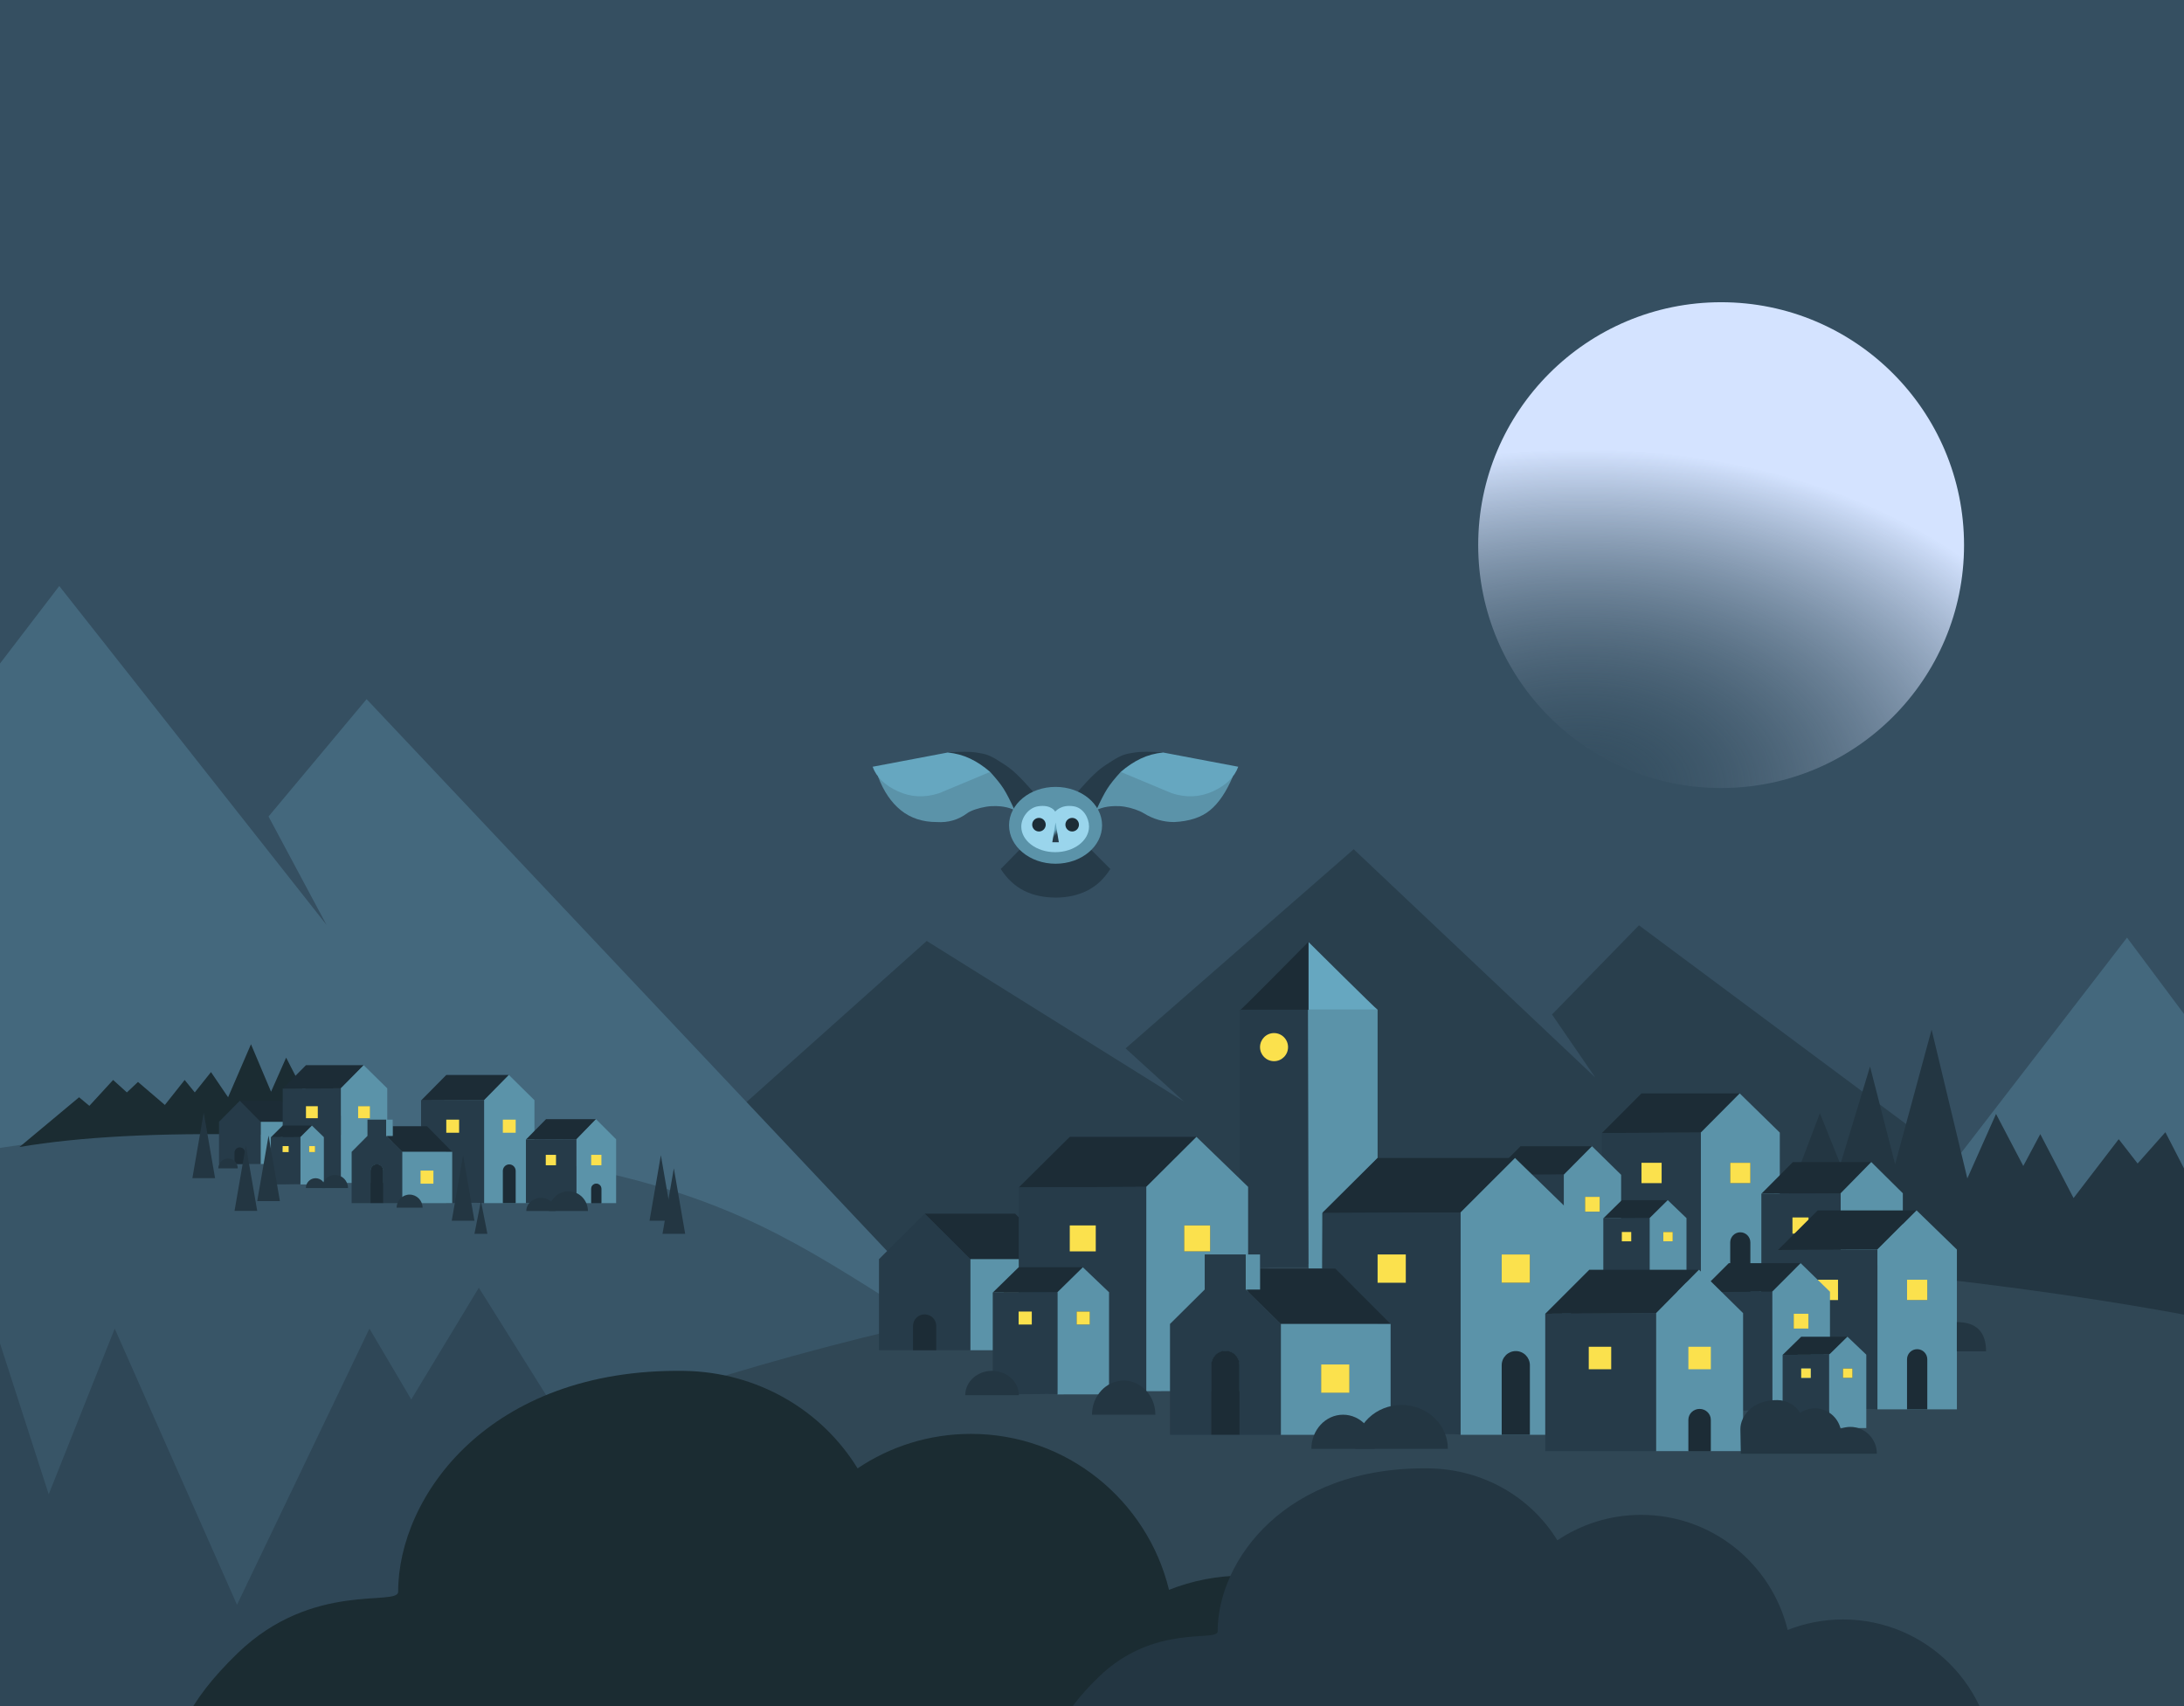 <svg width="448px" height="350px" viewBox="0 0 448 350" xmlns="http://www.w3.org/2000/svg"><defs><radialGradient cx="21.664%" cy="100%" fx="21.664%" fy="100%" r="69.758%" gradientTransform="matrix(0 1 -1.524 0 1.74 .783)" id="a"><stop stop-color="#354F61" stop-opacity="0" offset="0%"/><stop stop-color="#D4E3FF" offset="100%"/></radialGradient><linearGradient x1="45.632%" y1="36.777%" x2="54.694%" y2="65.441%" id="b"><stop stop-color="#66A7C0" offset="0%"/><stop stop-color="#263B49" offset="100%"/></linearGradient></defs><g fill="none" fill-rule="evenodd"><path fill="#354F61" d="M0 0H448V350H0z"/><g transform="translate(-148 62)"><path d="M203,200.625 L272.794,145.915 L310.745,178.45 L299.76,165.303 L338.098,131.035 L390.875,163.988 L378.892,153.069 L425.678,112.22 L475.219,159.031 L466.362,146.117 L484.199,127.824 L580.656,199.593 L704,296.22 L211,296.22 C206.582,296.22 203,292.639 203,288.22 L203,200.625 L203,200.625 Z" fill="#293F4D"/><path d="M21,149.597 L73.081,81.429 L119.476,145.31 L109.782,124.099 L160.159,58.22 L214.982,127.739 L203.082,105.501 L223.202,81.429 L372,239.22 L29,239.22 C24.582,239.22 21,235.639 21,231.22 L21,149.597 L21,149.597 Z" fill="#44687D"/><path d="M519,215.115 L584.313,130.35 L614.766,171.152 L605.89,149.943 L643.586,97.22 L664,124.86 L664,234.211 C664,238.629 660.418,242.211 656,242.211 C655.997,242.211 655.994,242.211 655.991,242.211 L543.424,242.08 C540.925,242.077 538.571,240.906 537.06,238.916 L519,215.115 L519,215.115 Z" fill="#44687D"/><path d="M510.059,243.121 L517.799,252.227 L528.979,234.804 L538.439,252.227 L552.199,228.22 L565.959,257.142 L576.505,243.256 L586.045,257.142 L595.199,249.46 L601.219,255.435 L609.819,247.77 L614.549,254.059 L620.789,247.18 L631.131,263.567 L637.612,255.821 L648.348,269.978 L658.05,261.382 L685,282.148 L685,293.22 C685,297.639 681.418,301.22 677,301.22 L532.586,301.22 L532.586,301.22 L484,274.937 L510.059,243.121 Z" fill="#7C9B7C"/><path d="M372.64,229.144 C306.532,195.783 311.872,176.524 206.498,170.662 C144.701,167.224 84.868,183.849 27,220.536 L27,309.22 C27,313.639 30.582,317.22 35,317.22 L354.823,317.22 L354.823,317.22 L432.169,278.651 L585,285.147 C558.402,255.377 459.749,221.013 419.454,221.013 C402.379,220.536 380.936,226.203 372.64,229.144 Z" fill="#385567"/><path d="M685,237.671 C639.47,212.401 573.094,198.357 485.871,195.539 C409.141,193.06 334.851,205.048 263,231.502 L263,293.22 C262.995,297.639 266.577,301.22 270.995,301.22 C270.997,301.22 270.998,301.22 271,301.215 L677,300.963 C681.416,300.955 684.995,297.374 685,292.958 L685,237.671 L685,237.671 Z" fill="#304755"/><path fill="#2F4757" d="M40.347 198.334L52.331 228.349 69.64 170.923 84.287 228.349 105.591 149.22 126.895 244.551 143.223 198.78 157.993 244.551 171.534 210.559 196.614 267.215 223.782 210.559 232.36 225.094 246.223 202.169 272.78 244.551 282.016 225.725 322.997 303.22 0 303.205z"/><path d="M521.309,166.362 L525.518,176.837 L531.598,156.795 L536.743,176.837 L544.226,149.22 L551.554,179.745 L557.444,166.517 L563.033,177.194 L566.519,170.657 L573.346,183.777 L582.61,171.695 L586.486,176.685 L592.182,170.267 L599.372,184.252 L602.914,179.745 L622,213.22 C601.852,208.283 577.826,204.145 549.922,200.808 C522.018,197.47 508.742,195.861 510.094,195.98 L521.309,166.362 Z" fill="#233642"/><path d="M161.426,157.872 L163.931,161.962 L167.516,154.967 L170.611,161.962 L174.728,152.22 L179.425,163.098 L182.931,157.932 L186.257,162.102 L188.331,159.549 L192.394,164.673 L197.907,159.954 L200.183,162.102 L203.009,159.549 L207.882,164.858 L209.99,163.098 L222.212,173.3 C209.806,171.202 193.709,170.356 173.919,170.761 C154.129,171.166 147.74,170.725 154.752,169.438 L161.426,157.872 Z" fill="#1B2C32" transform="matrix(-1 0 0 1 374.212 0)"/><path fill="#1C2C36" d="M234.371 163.76L239.544 158.525 252.386 158.525 247.298 163.7z"/><path fill="#FFE7DB" d="M251.147 170.376L253.781 170.376 253.781 167.691 251.147 167.691z"/><path fill="#5B93A9" d="M257.63 163.7L252.39 158.525 247.298 163.7 247.298 184.819 257.63 184.819z"/><path fill="#BAAAA2" d="M239.544 170.376L242.179 170.376 242.179 167.691 239.544 167.691z"/><path d="M234.371,163.76 L234.371,169.033 L239.544,174.291 L239.502,174.291 L239.502,184.823 L239.53,184.823 L239.544,184.823 C244.44,184.719 247.024,184.718 247.298,184.819 L247.298,163.7 L234.371,163.76 Z" fill="#263B49"/><path fill="#FBE14D" d="M239.544 170.376L242.179 170.376 242.179 167.691 239.544 167.691z"/><path fill="#FBE14D" d="M251.147 170.376L253.781 170.376 253.781 167.691 251.147 167.691z"/><path fill="#1C2C36" d="M255.882 171.778L260.005 167.593 270.258 167.593 266.248 171.717z"/><path d="M274.383,171.717 L270.257,167.59 L266.248,171.717 L266.248,184.819 L269.301,184.819 L269.302,181.881 C269.326,181.324 269.77,180.881 270.315,180.881 C270.86,180.881 271.305,181.324 271.328,181.881 L271.329,184.819 C271.329,184.819 274.383,184.819 274.383,184.819 L274.383,171.717 Z" fill="#5B93A9"/><path d="M269.266,184.819 L271.365,184.819 L271.365,181.85 C271.365,181.277 270.895,180.813 270.315,180.813 C269.736,180.813 269.266,181.277 269.266,181.85 L269.266,184.819 Z" fill="#1C2C36"/><path fill="#263B49" d="M255.882 171.778L255.882 184.819 266.228 184.819 266.228 171.73z"/><path fill="#FBE14D" d="M259.952 177.047L262.051 177.047 262.051 174.91 259.952 174.91z"/><path fill="#FBE14D" d="M269.268 177.047L271.367 177.047 271.367 174.91 269.268 174.91z"/><path fill="#1C2C36" d="M205.65 163.817L197.19 163.817 201.456 168.136 209.91 168.136z"/><path d="M204.589,173.493 L206.725,173.493 L206.725,171.307 L204.589,171.307 L204.589,173.493 Z M201.456,176.787 L209.91,176.787 L209.91,168.136 L201.456,168.136 L201.456,176.787 Z" fill="#5B93A9"/><path fill="#263B49" d="M197.19 163.817L192.923 168.136 192.923 176.787 201.456 176.787 201.456 168.136z"/><path fill="#464540" d="M204.565 173.503L206.735 173.503 206.735 171.297 204.565 171.297z"/><path fill="#1C2C36" d="M205.99 161.325L210.76 156.521 222.601 156.521 217.91 161.27z"/><path d="M221.459,167.396 L223.888,167.396 L223.888,164.932 L221.459,164.932 L221.459,167.396 Z M227.437,161.27 L222.606,156.521 L217.91,161.27 L217.91,180.675 L227.437,180.668 L227.437,161.27 Z" fill="#5B93A9"/><path d="M210.76,167.396 L213.19,167.396 L213.19,164.932 L210.76,164.932 L210.76,167.396 Z M205.99,161.325 L205.99,180.668 L210.722,180.653 L210.747,180.653 C215.27,180.558 217.658,180.557 217.91,180.65 L217.91,161.27 L205.99,161.325 Z" fill="#263B49"/><path fill="#FBE14D" d="M210.76 167.396L213.19 167.396 213.19 164.932 210.76 164.932z"/><path fill="#FBE14D" d="M221.459 167.396L223.888 167.396 223.888 164.932 221.459 164.932z"/><path fill="#1C2C36" d="M203.559 171.31L205.978 168.908 211.982 168.908 209.603 171.282z"/><path d="M211.402,174.345 L212.634,174.345 L212.634,173.113 L211.402,173.113 L211.402,174.345 Z M214.434,171.282 L211.984,168.908 L209.603,171.282 L209.603,180.985 L214.434,180.981 L214.434,171.282 Z" fill="#5B93A9"/><path d="M205.978,174.345 L207.209,174.345 L207.209,173.113 L205.978,173.113 L205.978,174.345 Z M203.559,171.31 L203.559,180.981 L205.958,180.974 L205.971,180.974 C208.264,180.926 209.475,180.926 209.603,180.972 L209.603,171.282 L203.559,171.31 Z" fill="#263B49"/><path fill="#FBE14D" d="M205.978 174.345L207.209 174.345 207.209 173.113 205.978 173.113z"/><path fill="#FBE14D" d="M211.402 174.345L212.634 174.345 212.634 173.113 211.402 173.113z"/><path fill="#1C2C36" d="M235.586 169.033L228.551 169.033 228.551 171.021 227.215 171.021 230.494 174.291 240.76 174.291z"/><path fill="#FFE7DB" d="M234.298 180.813L236.892 180.813 236.892 178.152 234.298 178.152z"/><path fill="#5B93A9" d="M230.494 184.822L240.76 184.822 240.76 174.291 230.494 174.291z"/><path d="M227.215,171.021 L227.215,167.691 L223.378,167.691 L223.378,171.021 L220.132,174.291 L220.132,184.823 L224.025,184.823 L224.025,178.122 C224.056,177.424 224.621,176.868 225.313,176.868 C226.005,176.868 226.57,177.424 226.6,178.122 L226.601,178.122 L226.601,184.823 L230.494,184.823 L230.494,174.291 L227.215,171.021 Z" fill="#263B49"/><path d="M223.996,184.822 L226.63,184.822 L226.63,178.178 C226.63,177.436 226.041,176.835 225.313,176.835 C224.586,176.835 223.996,177.436 223.996,178.178 L223.996,184.822 Z" fill="#1C2C36"/><path fill="#FBE14D" d="M234.269 180.825L236.904 180.825 236.904 178.14 234.269 178.14z"/><path fill="#5B93A9" d="M227.215 171.021L228.551 171.021 228.551 167.691 227.215 167.691z"/><path d="M196.105,176.787 L198.274,176.787 L198.274,174.474 C198.274,173.87 197.789,173.381 197.19,173.381 C196.591,173.381 196.105,173.87 196.105,174.474 L196.105,176.787 Z" fill="#1C2C36"/><path d="M251.147,184.822 L253.781,184.822 L253.781,178.21 C253.781,177.469 253.192,176.868 252.464,176.868 C251.737,176.868 251.147,177.469 251.147,178.21 L251.147,184.822 Z" fill="#1C2C36"/><path fill="#233642" d="M283.562 174.981L285.89 188.43 281.235 188.43z"/><path fill="#233642" d="M203.091 170.947L205.419 184.395 200.764 184.395z"/><path fill="#233642" d="M198.436 172.964L200.764 186.412 196.108 186.412z"/><path fill="#233642" d="M189.79 166.24L192.118 179.688 187.463 179.688z"/><path fill="#233642" d="M286.222 177.671L288.55 191.119 283.895 191.119z"/><path fill="#233642" d="M242.994 174.981L245.322 188.43 240.667 188.43z"/><path fill="#233642" d="M246.652 184.395L247.982 191.119 245.322 191.119z"/><path d="M260.618,186.428 C260.618,184.2 262.405,182.393 264.608,182.393 C266.812,182.393 268.599,184.2 268.599,186.428 L260.618,186.428 Z" fill="#233642"/><path d="M229.361,185.755 C229.361,184.27 230.552,183.066 232.021,183.066 C233.49,183.066 234.681,184.27 234.681,185.755 L229.361,185.755 Z" fill="#233642"/><path d="M214.065,181.721 C214.065,180.236 215.256,179.031 216.725,179.031 C218.194,179.031 219.385,180.236 219.385,181.721 L214.065,181.721 Z" fill="#233642"/><path d="M210.739,181.721 C210.739,180.607 211.633,179.704 212.735,179.704 C213.836,179.704 214.73,180.607 214.73,181.721 L210.739,181.721 Z" fill="#233642"/><path d="M192.783,177.687 C192.783,176.572 193.676,175.669 194.778,175.669 C195.88,175.669 196.773,176.572 196.773,177.687 L192.783,177.687 Z" fill="#233642"/><path d="M255.963,186.428 C255.963,184.942 257.303,183.738 258.955,183.738 C260.608,183.738 261.948,184.942 261.948,186.428 L255.963,186.428 Z" fill="#233642"/><path fill="#1C2C36" d="M476.598 170.439L484.714 162.308 504.859 162.308 496.878 170.346z"/><path d="M502.916,180.714 L507.049,180.714 L507.049,176.543 L502.916,176.543 L502.916,180.714 Z M513.087,170.346 L504.867,162.308 L496.878,170.346 L496.878,203.146 L513.087,203.146 L513.087,170.346 Z" fill="#5B93A9"/><path d="M484.714,180.714 L488.847,180.714 L488.847,176.543 L484.714,176.543 L484.714,180.714 Z M476.598,170.439 L476.598,203.151 C489.688,202.99 496.449,202.989 496.878,203.146 L496.878,170.346 L476.598,170.439 Z" fill="#263B49"/><path fill="#FBE14D" d="M484.714 180.714L488.847 180.714 488.847 176.543 484.714 176.543z"/><path fill="#FBE14D" d="M502.916 180.714L507.049 180.714 507.049 176.543 502.916 176.543z"/><path d="M515.37,197.068 C512.04,197.068 509.341,199.792 509.341,203.151 L521.398,203.151 C521.398,199.792 518.699,197.068 515.37,197.068" fill="#1B2C32"/><path fill="#1C2C36" d="M509.302 182.892L515.769 176.392 531.854 176.392 525.563 182.796z"/><path d="M538.325,182.796 L531.853,176.387 L525.563,182.796 L525.563,203.146 L530.353,203.146 L530.355,198.583 C530.392,197.718 531.089,197.029 531.944,197.029 C532.799,197.029 533.496,197.718 533.533,198.583 L533.535,203.146 C533.535,203.146 538.325,203.146 538.325,203.146 L538.325,182.796 Z" fill="#5B93A9"/><path d="M530.297,203.146 L533.59,203.146 L533.59,198.534 C533.59,197.644 532.853,196.923 531.944,196.923 C531.034,196.923 530.297,197.644 530.297,198.534 L530.297,203.146 Z" fill="#464540"/><path fill="#263B49" d="M509.302 182.892L509.302 203.146 525.532 203.146 525.532 182.817z"/><path fill="#FBE14D" d="M515.686 191.075L518.979 191.075 518.979 187.756 515.686 187.756z"/><path fill="#464540" d="M530.3 191.075L533.594 191.075 533.594 187.756 530.3 187.756z"/><path fill="#1C2C36" d="M454.004 179.074L459.906 173.143 474.557 173.143 468.753 179.006z"/><path d="M473.144,186.569 L476.15,186.569 L476.15,183.527 L473.144,183.527 L473.144,186.569 Z M480.541,179.006 L474.563,173.143 L468.753,179.006 L468.753,202.962 L480.541,202.954 L480.541,179.006 Z" fill="#5B93A9"/><path d="M460.201,186.61 L463.061,186.61 L463.061,183.724 L460.201,183.724 L460.201,186.61 Z M454.004,178.983 L454.004,202.962 L459.87,202.943 L459.901,202.943 C465.509,202.825 468.469,202.824 468.782,202.94 L468.782,178.915 L454.004,178.983 Z" fill="#263B49"/><path fill="#464540" d="M459.906 186.569L462.912 186.569 462.912 183.527 459.906 183.527z"/><path fill="#FBE14D" d="M473.144 186.569L476.15 186.569 476.15 183.527 473.144 183.527z"/><path fill="#1C2C36" d="M476.886 187.936L480.681 184.205 490.1 184.205 486.368 187.893z"/><path d="M489.191,192.65 L491.123,192.65 L491.123,190.737 L489.191,190.737 L489.191,192.65 Z M493.946,187.893 L490.103,184.205 L486.368,187.893 L486.368,202.962 L493.946,202.957 L493.946,187.893 Z" fill="#5B93A9"/><path d="M480.681,192.65 L482.613,192.65 L482.613,190.737 L480.681,190.737 L480.681,192.65 Z M476.886,187.936 L476.886,202.957 L480.65,202.945 L480.67,202.945 C484.268,202.871 486.167,202.87 486.368,202.943 L486.368,187.893 L476.886,187.936 Z" fill="#263B49"/><path fill="#FBE14D" d="M480.681 192.65L482.613 192.65 482.613 190.737 480.681 190.737z"/><path fill="#FBE14D" d="M489.191 192.65L491.123 192.65 491.123 190.737 489.191 190.737z"/><path d="M502.916,203.151 L507.049,203.151 L507.049,192.882 C507.049,191.73 506.124,190.797 504.982,190.797 C503.841,190.797 502.916,191.73 502.916,192.882 L502.916,203.151 Z" fill="#1C2C36"/><path fill="#1C2C36" d="M512.705 194.433L520.87 186.307 541.139 186.307 533.109 194.34z"/><path d="M539.184,204.701 L543.342,204.701 L543.342,200.533 L539.184,200.533 L539.184,204.701 Z M549.416,194.34 L541.146,186.307 L533.109,194.34 L533.109,227.119 L549.416,227.119 L549.416,194.34 Z" fill="#5B93A9"/><path d="M520.87,204.701 L525.029,204.701 L525.029,200.533 L520.87,200.533 L520.87,204.701 Z M512.705,194.433 L512.705,227.123 C525.876,226.962 532.677,226.961 533.109,227.119 L533.109,194.34 L512.705,194.433 Z" fill="#263B49"/><path fill="#FBE14D" d="M520.87 204.701L525.029 204.701 525.029 200.533 520.87 200.533z"/><path fill="#FBE14D" d="M539.184 204.701L543.342 204.701 543.342 200.533 539.184 200.533z"/><path fill="#1C2C36" d="M496.681 203.063L502.619 197.135 517.36 197.135 511.52 202.995z"/><path d="M515.938,210.552 L518.962,210.552 L518.962,207.512 L515.938,207.512 L515.938,210.552 Z M523.38,202.995 L517.365,197.135 L511.52,202.995 L511.549,227.35 L523.38,227.35 L523.38,202.995 Z" fill="#5B93A9"/><path fill="#263B49" d="M496.651 203.063L496.651 227.396 502.508 227.377 502.539 227.377 511.549 227.35 511.52 202.995z"/><path fill="#FBE14D" d="M515.938 210.552L518.962 210.552 518.962 207.512 515.938 207.512z"/><path fill="#1C2C36" d="M513.666 215.947L517.484 212.218 526.96 212.218 523.206 215.904z"/><path d="M526.046,220.658 L527.99,220.658 L527.99,218.746 L526.046,218.746 L526.046,220.658 Z M530.83,215.904 L526.963,212.218 L523.206,215.904 L523.206,230.963 L530.83,230.958 L530.83,215.904 Z" fill="#5B93A9"/><path d="M517.484,220.658 L519.428,220.658 L519.428,218.746 L517.484,218.746 L517.484,220.658 Z M513.666,215.947 L513.666,230.958 L517.453,230.946 L517.473,230.946 C521.093,230.872 523.004,230.871 523.206,230.944 L523.206,215.904 L513.666,215.947 Z" fill="#263B49"/><path fill="#FBE14D" d="M517.484 220.658L519.428 220.658 519.428 218.746 517.484 218.746z"/><path fill="#FBE14D" d="M526.046 220.658L527.99 220.658 527.99 218.746 526.046 218.746z"/><path d="M539.184,227.123 L543.342,227.123 L543.342,216.861 C543.342,215.71 542.411,214.777 541.263,214.777 C540.114,214.777 539.184,215.71 539.184,216.861 L539.184,227.123 Z" fill="#1C2C36"/><path d="M402.253,145.346 L416.395,145.346 L416.395,131.22 C416.395,131.22 402.35,145.444 402.253,145.346" fill="#1C2C36"/><path d="M416.428,131.269 C416.428,131.269 430.49,145.238 430.587,145.141 L416.428,145.141" fill="#66A7C0"/><path fill="#263B49" d="M416.307 197.976L416.307 145.141 402.307 145.141 402.307 197.976z"/><path fill="#5B93A9" d="M416.307 145.142L416.428 198.247 419.237 198.247 419.326 186.733 430.587 175.558 430.587 145.142z"/><path d="M412.214,152.812 C412.214,154.405 410.927,155.696 409.34,155.696 C407.753,155.696 406.467,154.405 406.467,152.812 C406.467,151.22 407.753,149.929 409.34,149.929 C410.927,149.929 412.214,151.22 412.214,152.812" fill="#FBE14D"/><path fill="#1C2C36" d="M419.237 186.859L430.586 175.551 458.759 175.551 447.597 186.729z"/><path d="M456.041,201.147 L461.821,201.147 L461.821,195.347 L456.041,195.347 L456.041,201.147 Z M470.264,186.729 L458.769,175.551 L447.597,186.729 L447.597,232.341 L470.264,232.341 L470.264,186.729 Z" fill="#5B93A9"/><path d="M430.586,201.147 L436.366,201.147 L436.366,195.347 L430.586,195.347 L430.586,201.147 Z M419.237,186.859 L419.237,198.247 L430.586,209.603 L430.495,209.603 L430.495,232.347 L430.555,232.347 L430.587,232.347 C441.327,232.123 446.997,232.121 447.597,232.341 L447.597,186.729 L419.237,186.859 Z" fill="#263B49"/><path fill="#FBE14D" d="M430.586 201.147L436.366 201.147 436.366 195.347 430.586 195.347z"/><path fill="#FBE14D" d="M456.041 201.147L461.821 201.147 461.821 195.347 456.041 195.347z"/><path d="M473.457,223.888 C468.801,223.888 465.027,227.676 465.027,232.347 L481.887,232.347 C481.887,227.676 478.113,223.888 473.457,223.888" fill="#1B2C32"/><path fill="#1C2C36" d="M464.971 207.519L474.015 198.48 496.509 198.48 487.712 207.386z"/><path d="M505.558,207.386 L496.508,198.474 L487.712,207.386 L487.712,235.685 L494.41,235.685 L494.413,229.338 C494.464,228.136 495.439,227.178 496.635,227.178 C497.831,227.178 498.806,228.136 498.857,229.338 L498.86,235.685 C498.86,235.685 505.558,235.685 505.558,235.685 L505.558,207.386 Z" fill="#5B93A9"/><path d="M494.332,235.685 L498.938,235.685 L498.938,229.27 C498.938,228.034 497.907,227.031 496.635,227.031 C495.363,227.031 494.332,228.034 494.332,229.27 L494.332,235.685 Z" fill="#1C2C36"/><path fill="#263B49" d="M464.971 207.519L464.971 235.685 487.668 235.685 487.668 207.416z"/><path fill="#FBE14D" d="M473.899 218.898L478.505 218.898 478.505 214.283 473.899 214.283z"/><path fill="#FBE14D" d="M494.337 218.898L498.942 218.898 498.942 214.283 494.337 214.283z"/><path fill="#1C2C36" d="M356.228 186.982L337.667 186.982 347.027 196.31 365.575 196.31z"/><path d="M353.901,207.879 L358.587,207.879 L358.587,203.159 L353.901,203.159 L353.901,207.879 Z M347.027,214.993 L365.575,214.993 L365.575,196.31 L347.027,196.31 L347.027,214.993 Z" fill="#5B93A9"/><path fill="#263B49" d="M337.667 186.982L328.307 196.31 328.307 214.993 347.027 214.993 347.027 196.31z"/><path fill="#464540" d="M353.848 207.901L358.608 207.901 358.608 203.137 353.848 203.137z"/><path fill="#1C2C36" d="M356.974 181.6L367.439 171.224 393.416 171.224 383.125 181.481z"/><path d="M390.91,194.712 L396.24,194.712 L396.24,189.39 L390.91,189.39 L390.91,194.712 Z M404.025,181.481 L393.426,171.224 L383.125,181.481 L383.125,223.39 L404.025,223.376 L404.025,181.481 Z" fill="#5B93A9"/><path d="M367.439,194.712 L372.769,194.712 L372.769,189.39 L367.439,189.39 L367.439,194.712 Z M356.974,181.6 L356.974,223.376 L367.355,223.343 L367.41,223.343 C377.333,223.137 382.571,223.135 383.125,223.337 L383.125,181.481 L356.974,181.6 Z" fill="#263B49"/><path fill="#FBE14D" d="M367.439 194.712L372.769 194.712 372.769 189.39 367.439 189.39z"/><path fill="#FBE14D" d="M390.91 194.712L396.24 194.712 396.24 189.39 390.91 189.39z"/><path fill="#1C2C36" d="M351.641 203.164L356.947 197.976 370.118 197.976 364.9 203.104z"/><path d="M368.848,209.719 L371.55,209.719 L371.55,207.059 L368.848,207.059 L368.848,209.719 Z M375.498,203.104 L370.123,197.976 L364.9,203.104 L364.9,224.058 L375.498,224.051 L375.498,203.104 Z" fill="#5B93A9"/><path d="M356.947,209.719 L359.649,209.719 L359.649,207.059 L356.947,207.059 L356.947,209.719 Z M351.641,203.164 L351.641,224.051 L356.904,224.035 L356.932,224.035 C361.963,223.932 364.619,223.931 364.9,224.032 L364.9,203.104 L351.641,203.164 Z" fill="#263B49"/><path fill="#FBE14D" d="M356.947 209.719L359.649 209.719 359.649 207.059 356.947 207.059z"/><path fill="#FBE14D" d="M368.848 209.719L371.55 209.719 371.55 207.059 368.848 207.059z"/><path fill="#1C2C36" d="M421.904 198.247L406.469 198.247 406.469 202.54 403.538 202.54 410.732 209.603 433.253 209.603z"/><path d="M419.078,223.687 L424.769,223.687 L424.769,217.94 L419.078,217.94 L419.078,223.687 Z M410.732,232.347 L433.253,232.347 L433.253,209.603 L410.732,209.603 L410.732,232.347 Z" fill="#5B93A9"/><path d="M403.538,202.54 L403.538,195.347 L395.12,195.347 L395.12,202.54 L388,209.603 L388,232.347 L396.54,232.347 L396.54,217.877 C396.609,216.369 397.847,215.167 399.366,215.167 C400.884,215.167 402.123,216.369 402.188,217.877 L402.191,217.877 L402.191,232.347 L410.731,232.347 L410.731,209.603 L403.538,202.54 Z" fill="#263B49"/><path d="M396.476,232.347 L402.256,232.347 L402.256,217.997 C402.256,216.395 400.962,215.097 399.366,215.097 C397.77,215.097 396.476,216.395 396.476,217.997 L396.476,232.347 Z" fill="#1C2C36"/><path fill="#FBE14D" d="M419.014 223.714L424.793 223.714 424.793 217.914 419.014 217.914z"/><path fill="#5B93A9" d="M403.538 202.54L406.469 202.54 406.469 195.347 403.538 195.347z"/><path d="M335.287,214.993 L340.047,214.993 L340.047,209.997 C340.047,208.693 338.982,207.636 337.667,207.636 C336.353,207.636 335.287,208.693 335.287,209.997 L335.287,214.993 Z" fill="#1C2C36"/><path d="M456.041,232.347 L461.821,232.347 L461.821,218.067 C461.821,216.465 460.527,215.167 458.931,215.167 C457.335,215.167 456.041,216.465 456.041,218.067 L456.041,232.347 Z" fill="#1C2C36"/><path d="M426,235.22 C426,230.25 430.253,226.22 435.5,226.22 C440.747,226.22 445,230.25 445,235.22 L426,235.22 Z" fill="#233642"/><path d="M372,228.22 C372,224.354 374.91,221.22 378.5,221.22 C382.09,221.22 385,224.354 385,228.22 L372,228.22 Z" fill="#233642"/><path d="M346,224.22 C346,221.459 348.462,219.22 351.5,219.22 C354.538,219.22 357,221.459 357,224.22 L346,224.22 Z" fill="#233642"/><path d="M549.4,215.22 C549.4,213.147 549.4,211.147 549.4,209.22 C553.4,209.22 555.4,211.22 555.4,215.22 L549.4,215.22 Z" fill="#233642"/><path d="M417,235.22 C417,231.354 419.91,228.22 423.5,228.22 C427.09,228.22 430,231.354 430,235.22 L417,235.22 Z" fill="#233642"/><path d="M387.799,264.148 C383.329,245.784 366.832,232.153 347.16,232.153 C338.558,232.153 330.563,234.761 323.914,239.23 C316.549,227.23 303.332,219.437 288.271,219.229 C248.302,218.676 229.671,244.991 229.674,264.539 C229.674,267.609 212.134,262.235 196.716,277.17 C186.437,287.128 182.39,295.723 184.574,302.958 L276.641,303.22 L361.328,303.22 L416.286,303.22 L445,303.22 C445,280.027 426.27,261.225 403.164,261.225 C397.739,261.225 392.556,262.262 387.799,264.148 Z" fill="#1B2C32"/><path d="M525.562,231.104 C524.981,228.699 522.835,226.914 520.277,226.914 C519.159,226.914 518.119,227.255 517.255,227.841 C516.297,226.269 514.578,225.249 512.62,225.221 C507.422,225.149 505,228.595 505,231.155 C505,231.423 505.03,233.111 505.089,236.22 L522.12,236.22 L529.266,236.22 L533,236.22 C533,233.183 530.564,230.721 527.56,230.721 C526.854,230.721 526.18,230.857 525.562,231.104 Z" fill="#233642"/><path d="M514.702,272.381 C511.397,258.827 499.197,248.766 484.651,248.766 C478.29,248.766 472.378,250.691 467.461,253.99 C462.015,245.132 452.241,239.38 441.104,239.227 C411.549,238.818 397.772,258.242 397.774,272.669 C397.774,274.936 384.804,270.969 373.403,281.993 C365.802,289.342 362.809,295.687 364.425,301.027 L432.505,301.22 L495.128,301.22 L535.767,301.22 L557,301.22 C557,284.101 543.15,270.224 526.064,270.224 C522.052,270.224 518.219,270.989 514.702,272.381 Z" fill="#233642"/><path d="M550.881,49.831 C550.881,77.352 528.57,99.661 501.051,99.661 C473.53,99.661 451.22,77.352 451.22,49.831 C451.22,22.311 473.53,-1.13686838e-13 501.051,-1.13686838e-13 C528.57,-1.13686838e-13 550.881,22.311 550.881,49.831" fill="url(#a)"/><g transform="translate(327 92.22)"><path d="M15.418,0.153 C18.036,-0.051 19.977,-0.051 21.241,0.153 C23.137,0.458 23.76,0.543 25.89,1.884 C28.02,3.225 28.328,3.479 29.581,4.647 C30.417,5.426 31.652,6.745 33.284,8.603 L29.143,12.008 L24.107,6.081 L15.418,0.153 Z" fill="#263B49"/><path d="M1.111,5.075 C2.24,8.09 3.803,10.401 5.8,12.008 C7.796,13.616 10.247,14.42 13.151,14.42 C15.495,14.574 17.579,13.97 19.404,12.606 C20.173,12.031 21.88,11.506 23.284,11.276 C24.751,11.037 26.181,11.169 26.851,11.276 C27.726,11.417 28.49,11.661 29.143,12.008 C28.223,9.995 27.459,8.512 26.851,7.561 C26.243,6.61 25.328,5.467 24.107,4.133 L11.81,5.885 L1.111,5.075 Z" fill="#5B93A9"/><path d="M1.44328993e-12,3.075 L15.418,0.153 C17.057,0.316 18.579,0.73 19.982,1.395 C21.386,2.059 22.761,2.972 24.107,4.133 L13.653,8.499 C10.674,9.472 7.845,9.34 5.167,8.104 C2.488,6.869 0.766,5.192 1.44328993e-12,3.075 Z" fill="#66A7C0"/><g transform="matrix(-1 0 0 1 75 0)"><path d="M15.418,0.153 C18.036,-0.051 19.977,-0.051 21.241,0.153 C23.137,0.458 23.76,0.543 25.89,1.884 C28.02,3.225 28.328,3.479 29.581,4.647 C30.417,5.426 31.652,6.745 33.284,8.603 L29.143,12.008 L24.107,6.081 L15.418,0.153 Z" fill="#263B49"/><path d="M1.111,5.075 C2.452,8.239 4.015,10.55 5.8,12.008 C7.584,13.467 10.035,14.271 13.151,14.42 C15.354,14.42 17.439,13.815 19.404,12.606 C20.297,12.056 21.88,11.506 23.284,11.276 C24.751,11.037 26.181,11.169 26.851,11.276 C27.726,11.417 28.49,11.661 29.143,12.008 C28.223,9.995 27.459,8.512 26.851,7.561 C26.243,6.61 25.328,5.467 24.107,4.133 L11.81,5.885 L1.111,5.075 Z" fill="#5B93A9"/><path d="M0,3.075 L15.418,0.153 C17.057,0.316 18.579,0.73 19.982,1.395 C21.386,2.059 22.761,2.972 24.107,4.133 L13.653,8.499 C10.674,9.472 7.845,9.34 5.167,8.104 C2.488,6.869 0.766,5.192 0,3.075 Z" fill="#66A7C0"/></g><path d="M30.177,20.078 L26.279,24.05 C27.583,26.065 29.172,27.547 31.046,28.495 C32.92,29.443 35.114,29.916 37.629,29.916 C40.001,29.903 42.126,29.429 44.003,28.495 C45.879,27.56 47.465,26.079 48.759,24.05 L44.794,20.078 L30.177,20.078 Z" fill="#263B49"/><ellipse fill="#5B93A9" cx="37.527" cy="15.09" rx="9.542" ry="7.881"/><path d="M37.443,20.598 C41.28,20.598 44.39,18.246 44.39,15.344 C44.39,13.628 43.264,11.5 41.244,11.185 C38.557,10.765 37.527,12.272 37.443,12.272 C37.443,12.272 36.699,10.768 33.941,11.185 C32.002,11.477 30.495,13.475 30.495,15.344 C30.495,18.246 33.606,20.598 37.443,20.598 Z" fill="#9AD5EC"/><ellipse fill="#1C2C36" cx="34.119" cy="14.96" rx="1.389" ry="1.395"/><ellipse fill="#1C2C36" cx="40.934" cy="14.96" rx="1.389" ry="1.395"/><path fill="url(#b)" d="M37.527 14.497L38.196 18.565 36.857 18.565z"/></g></g></g></svg>